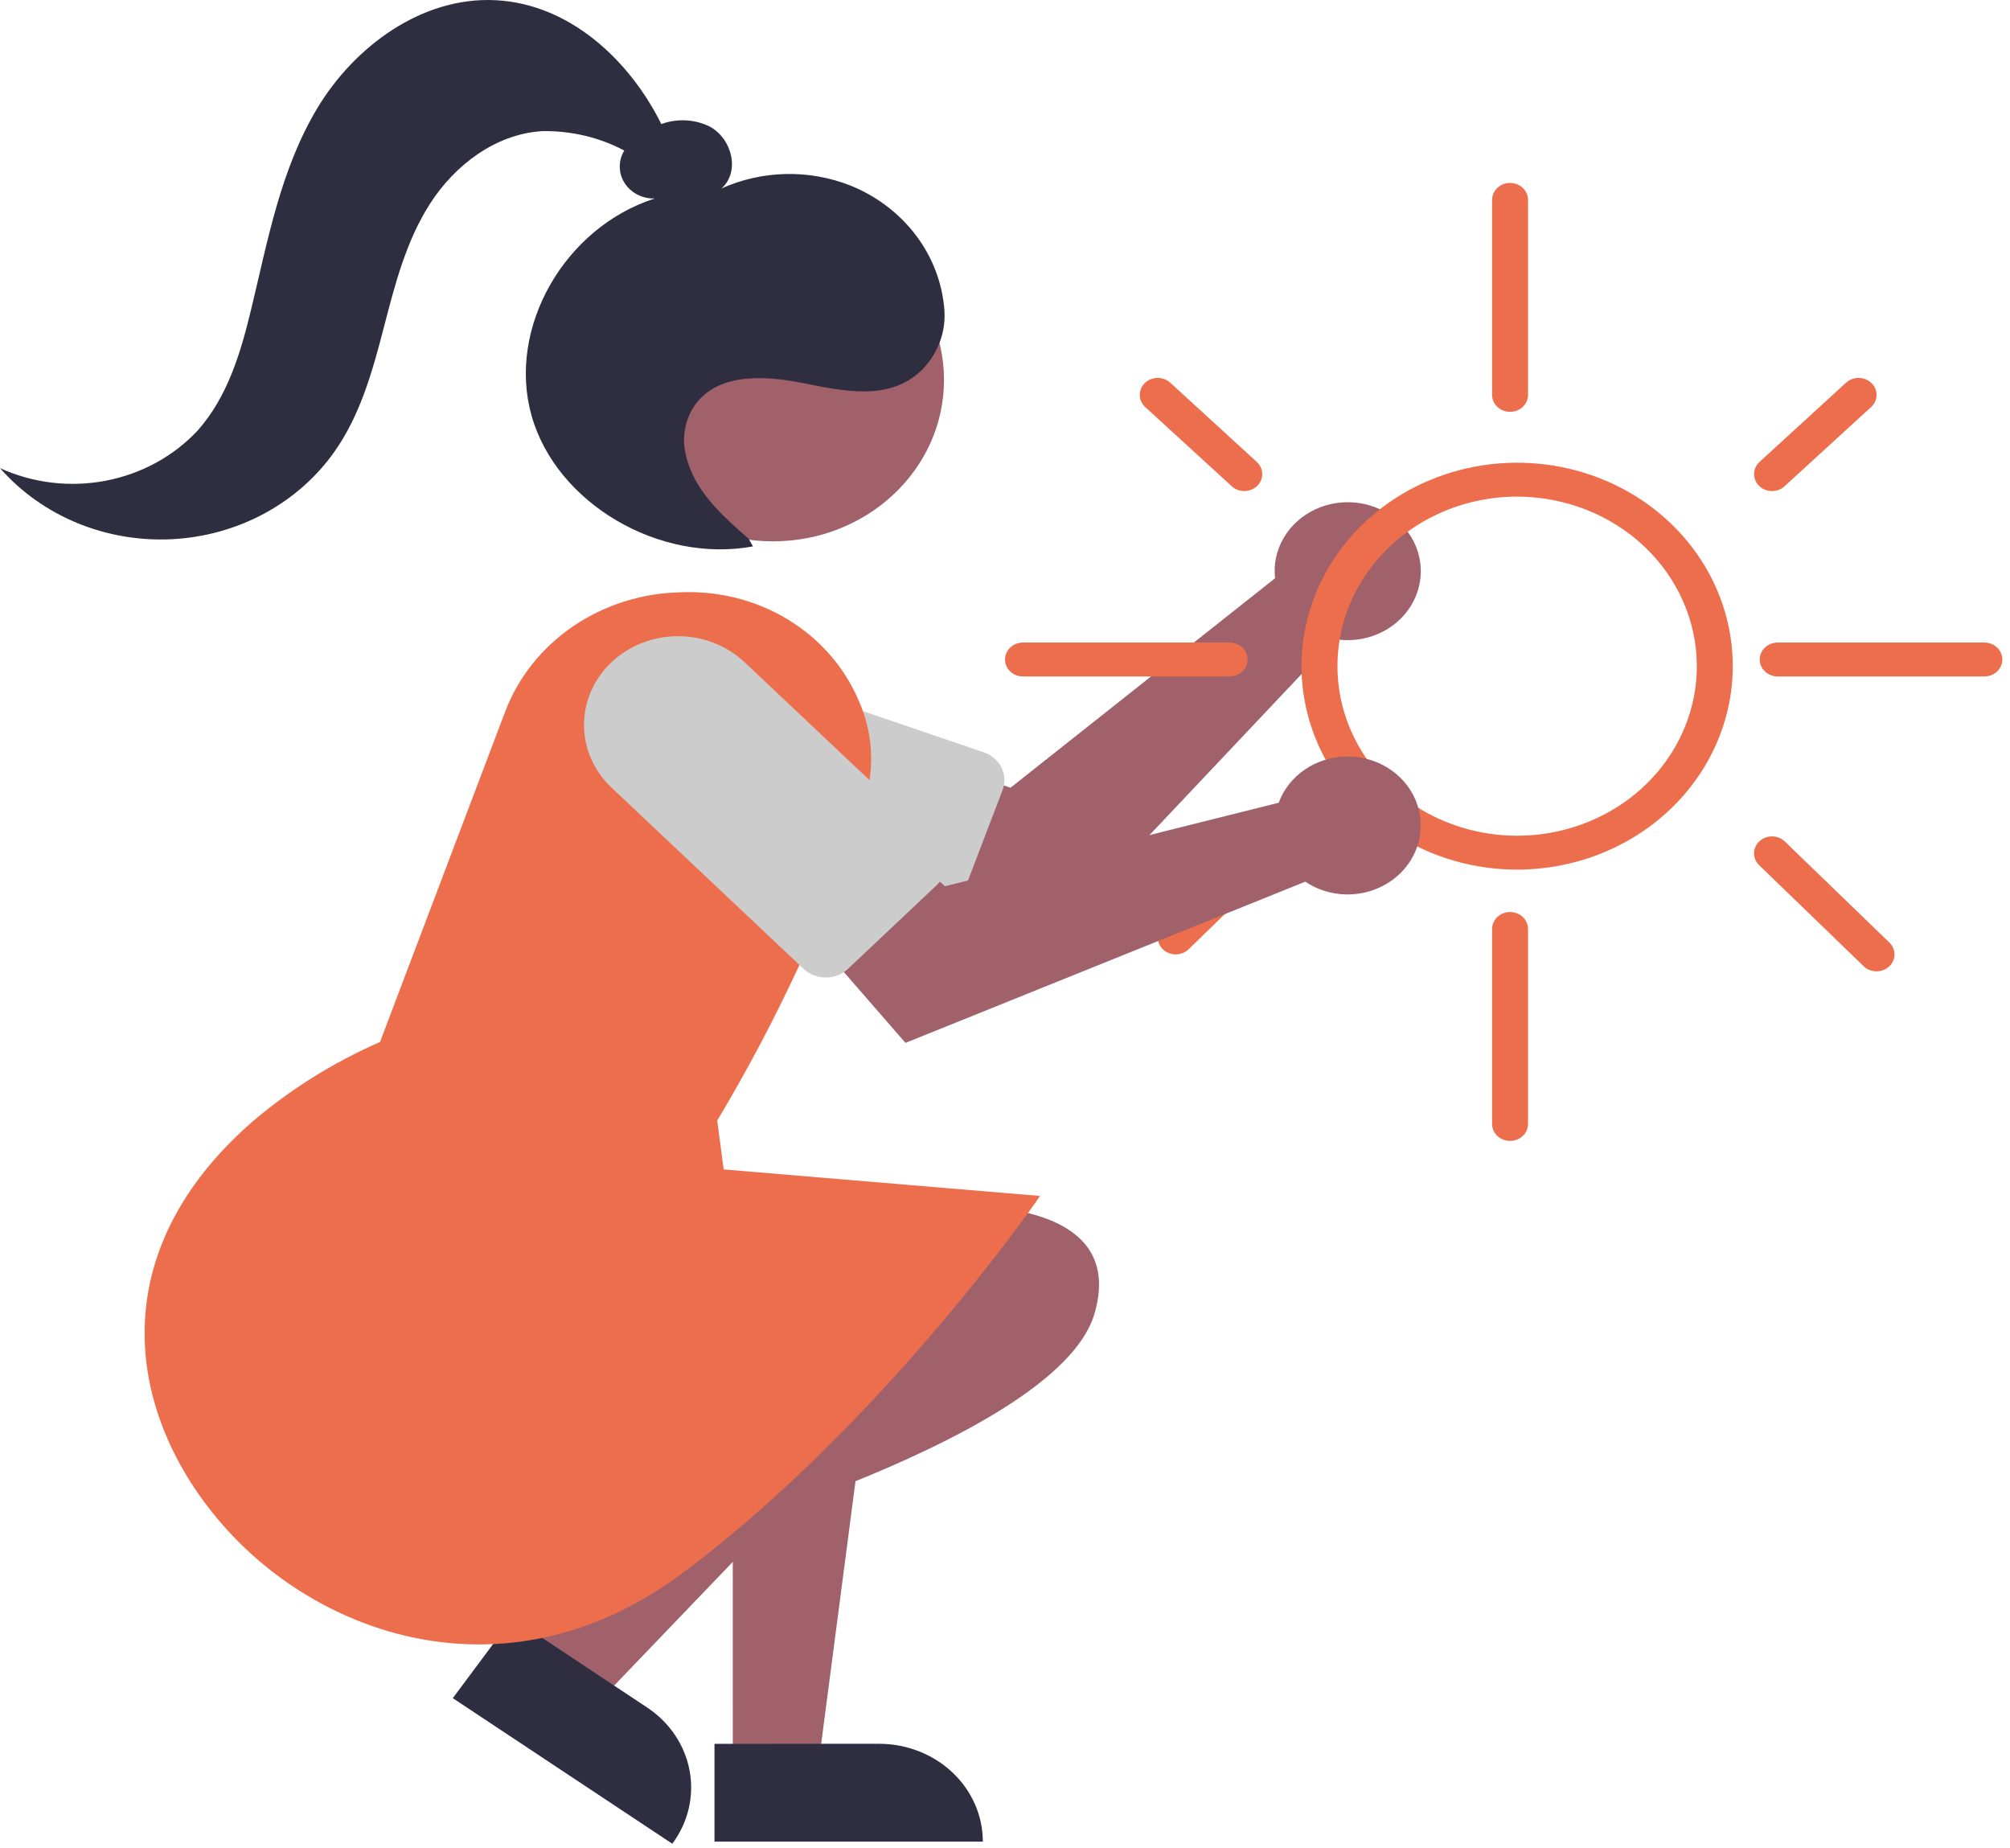 <svg width="248" height="228" viewBox="0 0 248 228" fill="none" xmlns="http://www.w3.org/2000/svg">
<path d="M157.279 69.986C157.256 70.434 157.27 70.883 157.322 71.329L124.68 97.172L114.944 93.847L107.705 107.05L128.988 116.606L164.674 78.829C166.476 79.137 168.335 78.921 170.003 78.208C171.672 77.496 173.07 76.321 174.014 74.84C174.957 73.359 175.4 71.643 175.284 69.919C175.168 68.194 174.499 66.544 173.364 65.188C172.23 63.832 170.685 62.833 168.935 62.325C167.184 61.818 165.311 61.825 163.565 62.345C161.819 62.866 160.282 63.876 159.159 65.241C158.036 66.605 157.38 68.26 157.279 69.985L157.279 69.986Z" fill="#A0616A"/>
<path d="M113.5 113.383L81.977 102.647C80.544 102.159 79.228 101.41 78.102 100.442C76.976 99.474 76.063 98.306 75.415 97.005C74.768 95.705 74.398 94.296 74.328 92.861C74.257 91.425 74.487 89.99 75.004 88.639C75.522 87.287 76.316 86.045 77.342 84.983C78.368 83.92 79.606 83.059 80.985 82.448C83.77 81.215 86.96 81.075 89.854 82.061L121.376 92.797C122.341 93.125 123.127 93.801 123.563 94.677C123.999 95.552 124.049 96.555 123.701 97.465L123.7 97.466L118.45 111.19C118.1 112.099 117.383 112.841 116.455 113.252C115.527 113.663 114.464 113.71 113.5 113.383L113.5 113.383Z" fill="#CCCCCC"/>
<path d="M90.414 217.947H100.949L105.96 179.614H90.412L90.414 217.947Z" fill="#A0616A"/>
<path d="M121.265 227.175L88.155 227.177L88.155 215.109L108.471 215.108C110.151 215.108 111.815 215.42 113.367 216.027C114.919 216.633 116.329 217.522 117.517 218.642C118.705 219.763 119.648 221.093 120.291 222.557C120.934 224.021 121.265 225.591 121.265 227.175Z" fill="#2F2E41"/>
<path d="M64.378 205.108L72.996 210.824L100.468 182.187L87.749 173.751L64.378 205.108Z" fill="#A0616A"/>
<path d="M82.95 227.437L55.867 209.477L63.222 199.606L79.842 210.626C81.216 211.538 82.386 212.695 83.286 214.033C84.186 215.371 84.798 216.863 85.087 218.424C85.375 219.985 85.335 221.584 84.969 223.131C84.602 224.677 83.916 226.14 82.95 227.437V227.437Z" fill="#2F2E41"/>
<path d="M113.465 148.896C113.465 148.896 139.756 145.97 135.037 162.063C130.318 178.156 77.737 192.055 77.737 192.055L113.465 148.896Z" fill="#A0616A"/>
<path d="M95.37 66.777C107.026 66.777 116.475 57.863 116.475 46.868C116.475 35.872 107.026 26.958 95.37 26.958C83.714 26.958 74.265 35.872 74.265 46.868C74.265 57.863 83.714 66.777 95.37 66.777Z" fill="#A0616A"/>
<path d="M28.063 188.76C16.054 175.567 11.852 155.323 31.003 138.484C35.733 134.428 41.089 131.073 46.887 128.534L62.321 87.812C63.924 83.559 66.864 79.869 70.748 77.233C74.632 74.598 79.276 73.142 84.06 73.061C88.705 72.872 93.297 74.044 97.207 76.416C101.117 78.788 104.153 82.244 105.897 86.309C107.782 90.445 107.998 95.088 106.503 99.363C101.908 112.861 95.874 125.884 88.493 138.233L89.291 144.256L128.306 147.527L127.942 148.085C127.752 148.376 108.658 175.821 84.23 194.038C75.878 200.267 67.241 202.848 59.09 202.848C46.729 202.85 35.487 196.914 28.063 188.76Z" fill="#EC6E4C"/>
<path d="M24.382 53.115C28.115 48.917 29.717 43.428 31.006 38.084C33.044 29.631 34.622 20.889 39.151 13.345C43.68 5.8 52.002 -0.451 61.179 0.026C70.303 0.499 77.68 7.424 81.595 15.302C82.543 14.955 83.558 14.8 84.573 14.846C85.589 14.892 86.583 15.139 87.491 15.571C90.313 17.029 91.368 21.172 89.019 23.247C91.49 22.137 94.18 21.531 96.916 21.466C99.651 21.402 102.371 21.882 104.897 22.874C108.145 24.178 110.949 26.303 113 29.014C115.051 31.725 116.27 34.917 116.522 38.239C116.621 39.587 116.425 40.94 115.946 42.214C115.467 43.488 114.717 44.655 113.74 45.644C109.691 49.576 103.964 48.22 98.871 47.218C94.061 46.272 88.203 46.017 85.493 50.34C84.425 52.142 84.126 54.26 84.657 56.262C85.695 60.578 89.082 63.584 92.368 66.461L92.906 67.403C81.303 69.537 68.636 62.062 65.589 51.286C62.542 40.511 69.593 28.08 80.783 24.485C80.038 24.508 79.3 24.342 78.646 24.005C77.992 23.669 77.445 23.173 77.061 22.57C76.678 21.966 76.473 21.278 76.467 20.575C76.46 19.871 76.654 19.18 77.026 18.57C73.93 16.933 70.425 16.107 66.876 16.178C61.096 16.536 56.094 20.417 53.085 25.087C50.077 29.757 48.715 35.176 47.335 40.484C45.956 45.792 44.463 51.2 41.246 55.748C39.018 58.895 36.041 61.508 32.553 63.378C29.064 65.248 25.161 66.322 21.154 66.516C17.147 66.71 13.148 66.018 9.475 64.495C5.802 62.971 2.558 60.66 0 57.743C4.042 59.592 8.614 60.141 13.018 59.305C17.421 58.469 21.413 56.294 24.382 53.115Z" fill="#2F2E41"/>
<path d="M187.19 107.274C181.928 107.274 176.784 105.802 172.408 103.044C168.033 100.286 164.623 96.367 162.609 91.781C160.596 87.195 160.069 82.148 161.095 77.28C162.122 72.411 164.656 67.939 168.377 64.429C172.098 60.919 176.838 58.529 181.999 57.56C187.16 56.592 192.51 57.089 197.371 58.988C202.233 60.888 206.388 64.105 209.311 68.232C212.235 72.359 213.795 77.212 213.795 82.176C213.787 88.83 210.981 95.209 205.994 99.915C201.006 104.62 194.243 107.267 187.19 107.274ZM187.19 61.261C182.805 61.261 178.518 62.487 174.872 64.786C171.226 67.084 168.384 70.35 166.706 74.172C165.028 77.994 164.589 82.199 165.445 86.256C166.3 90.314 168.412 94.04 171.512 96.965C174.613 99.89 178.564 101.882 182.864 102.689C187.165 103.496 191.623 103.082 195.674 101.499C199.725 99.916 203.188 97.235 205.624 93.796C208.061 90.356 209.361 86.313 209.361 82.176C209.354 76.631 207.016 71.315 202.86 67.394C198.703 63.473 193.068 61.267 187.19 61.261Z" fill="#EC6E4C"/>
<path d="M186.317 50.803C185.729 50.803 185.165 50.583 184.749 50.191C184.333 49.798 184.1 49.267 184.099 48.712V24.659C184.099 24.105 184.333 23.573 184.749 23.18C185.165 22.788 185.729 22.568 186.317 22.568C186.905 22.568 187.469 22.788 187.884 23.18C188.3 23.573 188.534 24.105 188.534 24.659V48.712C188.534 49.267 188.3 49.798 187.884 50.191C187.469 50.583 186.905 50.803 186.317 50.803Z" fill="#EC6E4C"/>
<path d="M151.716 83.444H126.219C125.631 83.444 125.067 83.224 124.651 82.832C124.235 82.439 124.002 81.908 124.002 81.353C124.002 80.798 124.235 80.266 124.651 79.874C125.067 79.482 125.631 79.261 126.219 79.261H151.716C152.304 79.261 152.868 79.482 153.284 79.874C153.699 80.266 153.933 80.798 153.933 81.353C153.933 81.908 153.699 82.439 153.284 82.832C152.868 83.224 152.304 83.444 151.716 83.444H151.716Z" fill="#EC6E4C"/>
<path d="M244.835 83.444H219.338C218.75 83.444 218.186 83.224 217.77 82.832C217.354 82.439 217.121 81.908 217.121 81.353C217.121 80.798 217.354 80.266 217.77 79.874C218.186 79.482 218.75 79.261 219.338 79.261H244.835C245.423 79.261 245.987 79.482 246.403 79.874C246.818 80.266 247.052 80.798 247.052 81.353C247.052 81.908 246.818 82.439 246.403 82.832C245.987 83.224 245.423 83.444 244.835 83.444Z" fill="#EC6E4C"/>
<path d="M218.638 60.576C218.196 60.576 217.765 60.451 217.399 60.219C217.033 59.986 216.749 59.656 216.583 59.27C216.417 58.884 216.377 58.46 216.468 58.053C216.559 57.645 216.777 57.273 217.094 56.983L227.771 47.211C227.98 47.019 228.227 46.868 228.498 46.766C228.769 46.664 229.058 46.614 229.35 46.618C229.641 46.622 229.929 46.68 230.196 46.789C230.464 46.898 230.706 47.056 230.909 47.253C231.112 47.45 231.272 47.684 231.379 47.939C231.486 48.195 231.539 48.468 231.535 48.743C231.53 49.018 231.468 49.289 231.352 49.541C231.236 49.794 231.068 50.022 230.859 50.213L220.181 59.985C219.768 60.365 219.214 60.576 218.638 60.576Z" fill="#EC6E4C"/>
<path d="M153.525 60.576C152.948 60.576 152.394 60.364 151.981 59.985L141.304 50.213C141.094 50.022 140.926 49.794 140.81 49.541C140.695 49.289 140.632 49.018 140.628 48.743C140.623 48.468 140.676 48.195 140.783 47.939C140.891 47.684 141.05 47.45 141.253 47.253C141.456 47.056 141.698 46.898 141.966 46.789C142.234 46.68 142.521 46.622 142.813 46.618C143.104 46.614 143.394 46.664 143.664 46.766C143.935 46.868 144.182 47.019 144.391 47.211L155.068 56.983C155.385 57.273 155.603 57.645 155.694 58.053C155.785 58.46 155.745 58.884 155.579 59.27C155.414 59.656 155.13 59.986 154.764 60.219C154.397 60.451 153.966 60.576 153.525 60.576Z" fill="#EC6E4C"/>
<path d="M145.064 117.732C144.629 117.732 144.203 117.61 143.84 117.383C143.477 117.156 143.192 116.833 143.023 116.454C142.853 116.076 142.805 115.659 142.885 115.255C142.966 114.851 143.17 114.478 143.474 114.183L154.151 103.81C154.561 103.413 155.121 103.185 155.709 103.177C156.297 103.169 156.864 103.382 157.285 103.768C157.707 104.154 157.949 104.683 157.958 105.237C157.967 105.792 157.742 106.327 157.333 106.725L146.655 117.097C146.449 117.298 146.201 117.458 145.928 117.567C145.655 117.676 145.361 117.732 145.064 117.732Z" fill="#EC6E4C"/>
<path d="M231.532 119.823C231.236 119.824 230.943 119.768 230.671 119.66C230.398 119.551 230.152 119.392 229.946 119.192L217.051 106.728C216.847 106.531 216.686 106.299 216.578 106.044C216.469 105.789 216.415 105.516 216.419 105.241C216.422 104.966 216.483 104.695 216.597 104.442C216.712 104.189 216.878 103.96 217.087 103.769C217.296 103.577 217.542 103.425 217.813 103.323C218.083 103.221 218.373 103.171 218.664 103.174C218.955 103.178 219.243 103.236 219.511 103.344C219.778 103.453 220.021 103.61 220.224 103.807L233.119 116.271C233.423 116.566 233.629 116.938 233.71 117.343C233.792 117.747 233.745 118.165 233.575 118.544C233.406 118.923 233.122 119.247 232.758 119.475C232.395 119.702 231.968 119.823 231.532 119.823Z" fill="#EC6E4C"/>
<path d="M186.317 140.738C185.729 140.738 185.165 140.518 184.749 140.126C184.333 139.734 184.1 139.202 184.099 138.647V114.594C184.099 114.32 184.157 114.048 184.268 113.794C184.38 113.54 184.543 113.31 184.749 113.116C184.955 112.921 185.199 112.767 185.468 112.662C185.737 112.557 186.025 112.503 186.317 112.503C186.608 112.503 186.896 112.557 187.165 112.662C187.434 112.767 187.678 112.921 187.884 113.116C188.09 113.31 188.254 113.54 188.365 113.794C188.476 114.048 188.534 114.32 188.534 114.594V138.647C188.534 139.202 188.3 139.734 187.884 140.126C187.469 140.518 186.905 140.738 186.317 140.738Z" fill="#EC6E4C"/>
<path d="M158.337 97.79C158.114 98.186 157.925 98.599 157.771 99.023L116.579 109.328L109.265 102.415L96.764 111.462L111.723 128.646L161.046 108.76C162.538 109.761 164.318 110.311 166.149 110.335C167.981 110.359 169.776 109.856 171.297 108.894C172.818 107.932 173.993 106.556 174.665 104.949C175.337 103.342 175.474 101.58 175.058 99.897C174.643 98.215 173.694 96.691 172.339 95.53C170.983 94.368 169.284 93.624 167.469 93.395C165.654 93.166 163.808 93.464 162.177 94.249C160.545 95.034 159.206 96.269 158.337 97.79L158.337 97.79Z" fill="#A0616A"/>
<path d="M99.154 119.519L75.458 97.162C74.38 96.146 73.525 94.939 72.941 93.611C72.358 92.283 72.057 90.86 72.057 89.422C72.056 87.985 72.356 86.561 72.939 85.233C73.522 83.905 74.377 82.698 75.454 81.682C76.532 80.665 77.811 79.859 79.219 79.309C80.627 78.759 82.136 78.476 83.66 78.477C85.184 78.477 86.692 78.761 88.1 79.311C89.508 79.862 90.787 80.669 91.864 81.686L115.561 104.04C116.286 104.724 116.694 105.652 116.694 106.619C116.694 107.586 116.287 108.514 115.562 109.198L115.561 109.199L104.624 119.517C103.898 120.2 102.915 120.584 101.889 120.584C100.864 120.584 99.881 120.2 99.155 119.517L99.154 119.519Z" fill="#CCCCCC"/>
</svg>
